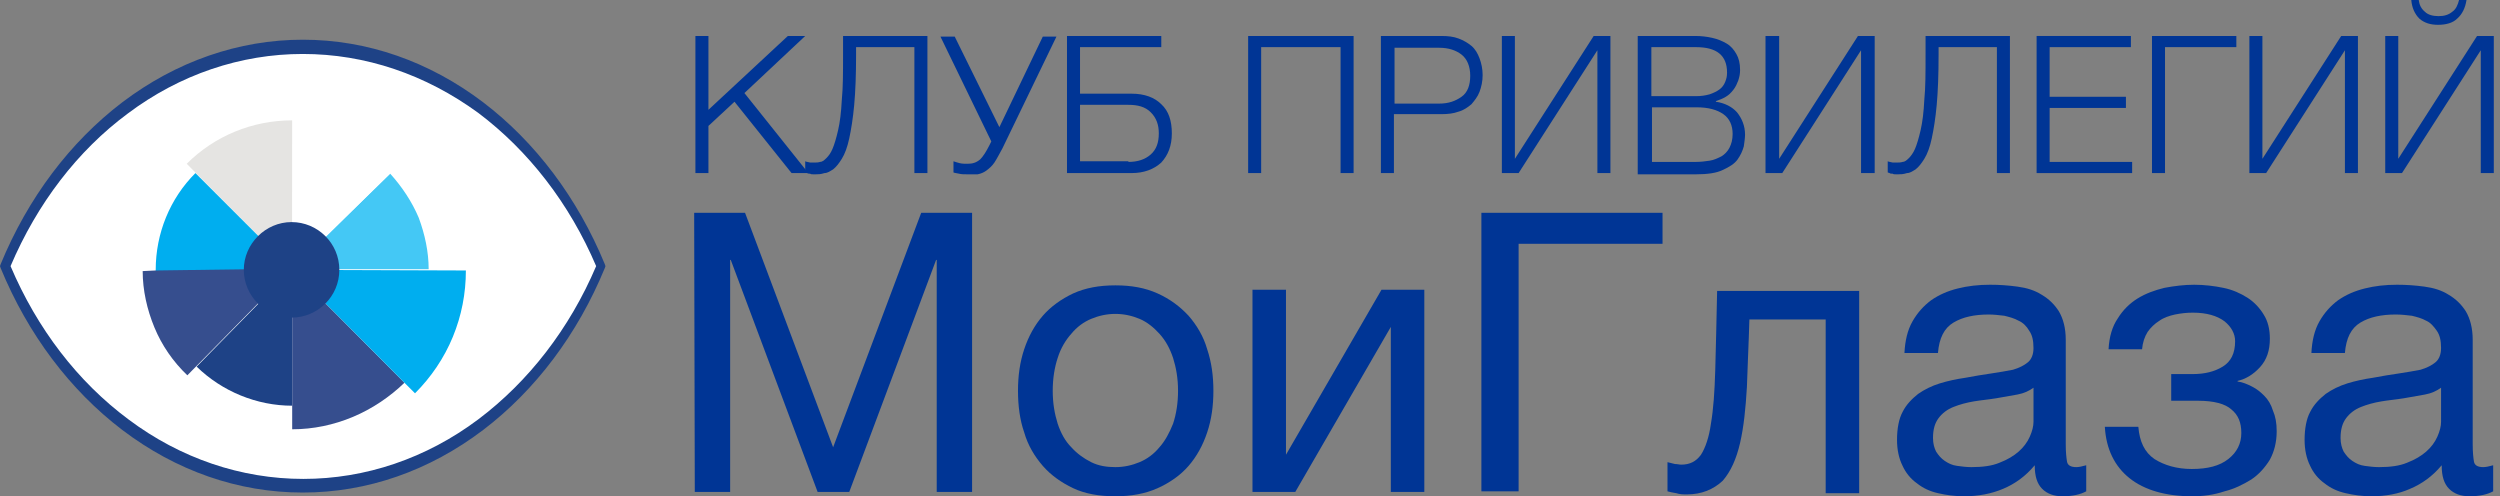 <?xml version="1.0" encoding="utf-8"?>
<!-- Generator: Adobe Illustrator 21.0.0, SVG Export Plug-In . SVG Version: 6.00 Build 0)  -->
<svg version="1.1" id="Слой_1" xmlns="http://www.w3.org/2000/svg" xmlns:xlink="http://www.w3.org/1999/xlink" x="0px" y="0px"
	 width="403px" height="80px" viewBox="0 0 403 80" enable-background="new 0 0 403 80" xml:space="preserve">
<rect x="0" y="0" width="403" height="80" fill="#808080" stroke="none"/>
<path fill="#FFFFFF" d="M48.8,7.2c-21.1,0-39.3,14.6-48,35.7c8.7,21.1,26.9,35.7,48,35.7s39.3-14.6,48-35.7
	C88.1,21.8,69.9,7.2,48.8,7.2z"/>
<path fill="#1E4286" d="M48.8,79.4c-10.4,0-20.4-3.5-29.1-10.1C11.3,62.9,4.5,53.9,0.1,43.2L0,42.9l0.1-0.3
	c4.4-10.7,11.2-19.7,19.6-26.1C28.4,9.9,38.5,6.4,48.8,6.4c10.4,0,20.4,3.5,29.1,10.1c8.4,6.4,15.2,15.4,19.6,26.1l0.1,0.3l-0.1,0.3
	c-4.4,10.7-11.2,19.7-19.6,26.1C69.2,75.9,59.2,79.4,48.8,79.4z M1.7,42.9C6,53,12.5,61.5,20.7,67.6c8.4,6.3,18.2,9.6,28.2,9.6
	c10,0,19.8-3.3,28.2-9.6c8.1-6.1,14.7-14.6,19-24.7c-4.3-10.1-10.9-18.6-19-24.7C68.6,12,58.9,8.7,48.8,8.7c-10,0-19.8,3.3-28.2,9.6
	C12.5,24.3,6,32.8,1.7,42.9z"/>
<path fill="#E5E4E2" d="M47.1,19.4c-6.4,0-12.5,2.5-17,7l17,17.1V19.4C47.2,19.4,47.1,19.4,47.1,19.4z"/>
<path fill="#00AEEF" d="M25.1,43.5c0,0.1,0,0.2,0,0.3l22-0.3L31.5,27.9C27.4,32,25.1,37.6,25.1,43.5z"/>
<path fill="#364E8E" d="M23,43.7c0,3.1,0.7,6.2,1.9,9.1c1.2,2.9,3,5.5,5.3,7.7l16.9-17.2l-22,0.3L23,43.7z"/>
<path fill="#1E4286" d="M31.7,59.1c4.1,4,9.7,6.3,15.4,6.3c0,0,0,0,0,0v-22L31.7,59.1z"/>
<path fill="#364E8E" d="M47.1,43.5v22l0,3.7c3.4,0,6.7-0.7,9.8-2c3.1-1.3,5.9-3.2,8.3-5.5L47.1,43.5L47.1,43.5z"/>
<path fill="#00AEEF" d="M47.1,43.5l18.1,18.2l1.7,1.7c2.6-2.6,4.7-5.7,6.1-9.1c1.4-3.4,2.1-7,2.1-10.7L47.1,43.5L47.1,43.5z"/>
<path fill="#44C8F5" d="M67.5,35.1c-1.1-2.6-2.7-5-4.6-7.1L47.1,43.4h22C69.1,40.6,68.5,37.8,67.5,35.1z"/>
<path fill="#FFFFFF" d="M57.4,18.9c-3.2-1.4-6.7-2.1-10.2-2.1v2.6l-0.1,24.1l19-18.7C63.6,22.3,60.7,20.3,57.4,18.9"/>
<path fill="#1E4286" d="M54.7,43.5c0,4.3-3.5,7.7-7.7,7.7s-7.7-3.5-7.7-7.7s3.5-7.7,7.7-7.7S54.7,39.2,54.7,43.5z"/>
<path fill="#003595" d="M112.1,5.8h2.1v11.9L127,5.8h2.8L120,15l10.3,12.9h-2.7l-9.2-11.5l-4.2,3.9v7.6h-2.1V5.8z"/>
<path fill="#003595" d="M131.5,28.1c-0.1,0-0.3,0-0.4,0c-0.2,0-0.4,0-0.5-0.1c-0.2,0-0.3,0-0.5-0.1c-0.1,0-0.2-0.1-0.3-0.1v-1.8
	c0.2,0.1,0.4,0.1,0.8,0.2c0.3,0,0.6,0,0.8,0c0.2,0,0.5,0,0.8-0.1c0.3,0,0.6-0.2,1-0.6s0.7-0.8,1-1.5c0.3-0.7,0.6-1.7,0.9-3
	c0.3-1.3,0.5-2.9,0.6-4.9c0.2-2,0.2-4.4,0.2-7.3V5.8h13.6v22.1h-2.1V7.6h-9.4v1.2c0,3.2-0.1,5.9-0.3,8.1c-0.2,2.2-0.5,4-0.8,5.4
	c-0.3,1.4-0.7,2.5-1.2,3.3s-0.9,1.3-1.4,1.7c-0.5,0.3-0.9,0.6-1.4,0.6C132.3,28.1,131.9,28.1,131.5,28.1L131.5,28.1z"/>
<path fill="#003595" d="M155.9,28.1c-0.5,0-0.9,0-1.3-0.1c-0.4-0.1-0.7-0.1-0.9-0.2V26c0.3,0.1,0.6,0.2,1,0.3
	c0.4,0.1,0.8,0.1,1.3,0.1c0.8,0,1.4-0.2,2-0.7c0.5-0.5,1-1.3,1.5-2.3l0.3-0.6l-8.2-16.9h2.3l7.2,14.6l7-14.6h2.2l-8.7,18
	c-0.5,0.9-0.9,1.7-1.3,2.3c-0.4,0.6-0.9,1-1.3,1.3c-0.4,0.3-0.9,0.5-1.4,0.6C156.9,28.1,156.4,28.1,155.9,28.1L155.9,28.1z"/>
<path fill="#003595" d="M172,5.8h15.2v1.8h-13.1v7.5h8.3c2.1,0,3.7,0.6,4.8,1.7c1.2,1.1,1.7,2.7,1.7,4.7c0,2-0.6,3.5-1.7,4.7
	c-1.2,1.1-2.8,1.7-4.8,1.7H172V5.8z M181.9,26.1c1.5,0,2.7-0.4,3.6-1.2c0.9-0.8,1.3-1.9,1.3-3.4c0-1.4-0.4-2.5-1.3-3.4
	s-2.1-1.2-3.6-1.2h-7.8v9.1H181.9z"/>
<path fill="#003595" d="M201.2,5.8h17v22.1h-2.1V7.6h-12.8v20.3h-2.1V5.8z"/>
<path fill="#003595" d="M222.6,5.8h9.8c1,0,1.9,0.1,2.7,0.4c0.8,0.3,1.5,0.7,2.1,1.2c0.6,0.5,1,1.2,1.3,2c0.3,0.8,0.5,1.7,0.5,2.7
	c0,1-0.2,1.9-0.5,2.7c-0.3,0.8-0.8,1.4-1.3,2c-0.6,0.5-1.3,1-2.1,1.2c-0.8,0.3-1.7,0.4-2.7,0.4h-7.7v9.5h-2.1L222.6,5.8L222.6,5.8z
	 M232,16.7c1.5,0,2.6-0.4,3.6-1.1s1.4-1.9,1.4-3.4c0-1.5-0.5-2.7-1.4-3.4c-0.9-0.7-2.1-1.1-3.6-1.1h-7.2v9L232,16.7L232,16.7z"/>
<path fill="#003595" d="M242.1,5.8h2.1v19.8l12.7-19.8h2.7v22.1h-2.1V8.1l-12.7,19.8h-2.7L242.1,5.8L242.1,5.8z"/>
<path fill="#003595" d="M264,5.8h9.3c0.9,0,1.8,0.1,2.7,0.3c0.9,0.2,1.6,0.5,2.3,0.9c0.7,0.4,1.2,1,1.6,1.7c0.4,0.7,0.6,1.5,0.6,2.6
	c0,0.6-0.1,1.1-0.3,1.7c-0.2,0.5-0.4,1-0.8,1.5s-0.7,0.8-1.2,1.1c-0.5,0.3-1,0.5-1.6,0.7v0.1c1.4,0.2,2.6,0.8,3.4,1.7
	c0.8,1,1.3,2.2,1.3,3.6c0,0.5-0.1,1.2-0.2,1.9c-0.2,0.7-0.5,1.4-1,2.1c-0.5,0.7-1.3,1.2-2.4,1.7c-1,0.5-2.5,0.7-4.3,0.7H264V5.8z
	 M273.4,15.5c0.8,0,1.5-0.1,2.2-0.3c0.6-0.2,1.2-0.5,1.6-0.8c0.4-0.3,0.7-0.7,0.9-1.2c0.2-0.5,0.3-0.9,0.3-1.5c0-2.8-1.7-4.1-5-4.1
	h-7.2v7.9H273.4z M273.4,26.1c0.8,0,1.5-0.1,2.2-0.2c0.7-0.1,1.3-0.4,1.9-0.7c0.5-0.3,1-0.8,1.3-1.4c0.3-0.6,0.5-1.3,0.5-2.2
	c0-1.4-0.5-2.5-1.5-3.2c-1-0.7-2.4-1.1-4.3-1.1h-7.2v8.8H273.4z"/>
<path fill="#003595" d="M284.7,5.8h2.1v19.8l12.7-19.8h2.7v22.1H300V8.1l-12.7,19.8h-2.7V5.8z"/>
<path fill="#003595" d="M306,28.1c-0.1,0-0.3,0-0.4,0c-0.2,0-0.4,0-0.5-0.1c-0.2,0-0.4,0-0.5-0.1c-0.1,0-0.2-0.1-0.3-0.1v-1.8
	c0.2,0.1,0.4,0.1,0.8,0.2c0.3,0,0.6,0,0.8,0c0.2,0,0.5,0,0.8-0.1c0.3,0,0.6-0.2,1-0.6c0.3-0.3,0.7-0.8,1-1.5c0.3-0.7,0.6-1.7,0.9-3
	c0.3-1.3,0.5-2.9,0.6-4.9c0.2-2,0.2-4.4,0.2-7.3V5.8h13.6v22.1h-2.1V7.6h-9.4v1.2c0,3.2-0.1,5.9-0.3,8.1c-0.2,2.2-0.5,4-0.8,5.4
	c-0.3,1.4-0.7,2.5-1.2,3.3s-0.9,1.3-1.4,1.7c-0.5,0.3-0.9,0.6-1.4,0.6C306.8,28.1,306.4,28.1,306,28.1z"/>
<path fill="#003595" d="M328.3,5.8h15.2v1.8h-13.1v8h12.3v1.8h-12.3v8.7h13.3v1.8h-15.4V5.8z"/>
<path fill="#003595" d="M346.9,5.8h13.6v1.8H349v20.3h-2.1V5.8z"/>
<path fill="#003595" d="M362.6,5.8h2.1v19.8l12.7-19.8h2.7v22.1h-2.1V8.1l-12.7,19.8h-2.7L362.6,5.8L362.6,5.8z"/>
<path fill="#003595" d="M384.5,5.8h2.1v19.8l12.7-19.8h2.7v22.1h-2.1V8.1l-12.7,19.8h-2.7L384.5,5.8L384.5,5.8z M390,3
	c-0.7-0.7-1.2-1.7-1.3-3h1.2c0.1,0.8,0.4,1.4,1,1.9c0.5,0.5,1.3,0.7,2.2,0.7c0.9,0,1.6-0.2,2.2-0.7c0.6-0.4,0.9-1.1,1.1-1.9h1.2
	c-0.2,1.3-0.7,2.3-1.5,3c-0.7,0.7-1.8,1-3.1,1C391.8,4,390.8,3.7,390,3z"/>
<path fill="#003595" d="M111.9,34.3h8.2l14.2,37.8l14.2-37.8h8.2v45H151V41.9h-0.1l-14,37.4h-5.1l-14-37.4h-0.1v37.4h-5.7
	L111.9,34.3L111.9,34.3z"/>
<path fill="#003595" d="M179.8,80c-2.6,0-4.9-0.4-6.8-1.3c-1.9-0.9-3.6-2.1-4.9-3.6c-1.3-1.5-2.4-3.3-3-5.4c-0.7-2-1-4.3-1-6.7
	c0-2.4,0.3-4.6,1-6.7c0.7-2.1,1.7-3.9,3-5.4c1.3-1.5,3-2.7,4.9-3.6c2-0.9,4.2-1.3,6.8-1.3c2.6,0,4.8,0.4,6.8,1.3
	c2,0.9,3.6,2.1,5,3.6c1.3,1.5,2.4,3.3,3,5.4c0.7,2.1,1,4.3,1,6.7c0,2.4-0.3,4.6-1,6.7c-0.7,2.1-1.7,3.9-3,5.4c-1.3,1.5-3,2.7-5,3.6
	C184.6,79.6,182.3,80,179.8,80z M179.8,75.3c1.4,0,2.7-0.3,3.9-0.8c1.2-0.5,2.3-1.3,3.2-2.4c0.9-1,1.6-2.3,2.2-3.8
	c0.5-1.5,0.8-3.3,0.8-5.3s-0.3-3.7-0.8-5.3c-0.5-1.5-1.2-2.8-2.2-3.9c-0.9-1-2-1.9-3.2-2.4c-1.2-0.5-2.5-0.8-3.9-0.8
	c-1.4,0-2.7,0.3-3.9,0.8c-1.2,0.5-2.3,1.3-3.2,2.4c-0.9,1-1.7,2.3-2.2,3.9c-0.5,1.5-0.8,3.3-0.8,5.3c0,2,0.3,3.7,0.8,5.3
	c0.5,1.5,1.2,2.8,2.2,3.8c0.9,1,2,1.8,3.2,2.4C177.1,75.1,178.4,75.3,179.8,75.3z"/>
<path fill="#003595" d="M201.9,46.7h5.4v26.6l15.4-26.6h6.9v32.6h-5.4V52.7l-15.4,26.6h-6.9V46.7z"/>
<path fill="#003595" d="M238.8,34.3H268v5h-23.2v39.9h-6V34.3L238.8,34.3z"/>
<path fill="#003595" d="M271.9,79.7c-0.5,0-1.1,0-1.7-0.2c-0.6-0.1-1.1-0.2-1.4-0.3v-4.7c0.4,0.1,0.8,0.2,1.2,0.3
	c0.4,0,0.7,0.1,1,0.1c1.4,0,2.4-0.5,3.2-1.6c0.7-1.1,1.3-2.8,1.6-5c0.4-2.3,0.6-5.2,0.7-8.7c0.1-3.6,0.2-7.8,0.3-12.7h22.9v32.6
	h-5.4V51.5h-12.3c-0.1,3.8-0.3,7.5-0.4,10.9c-0.2,3.4-0.5,6.4-1.1,9c-0.6,2.6-1.5,4.6-2.8,6.1C276.2,78.9,274.3,79.7,271.9,79.7
	L271.9,79.7z"/>
<path fill="#003595" d="M316.6,80c-1.5,0-2.9-0.2-4.2-0.5c-1.3-0.3-2.4-0.8-3.4-1.6c-1-0.7-1.8-1.7-2.3-2.8
	c-0.6-1.2-0.9-2.6-0.9-4.2c0-1.8,0.3-3.4,0.9-4.5c0.6-1.2,1.5-2.1,2.5-2.9c1-0.7,2.2-1.3,3.5-1.7c1.3-0.4,2.7-0.7,4.1-0.9
	c1.5-0.3,2.9-0.5,4.2-0.7c1.3-0.2,2.5-0.4,3.5-0.6c1-0.3,1.8-0.7,2.4-1.2c0.6-0.5,0.9-1.3,0.9-2.3c0-1.2-0.2-2.1-0.7-2.8
	c-0.4-0.7-1-1.3-1.7-1.6c-0.7-0.4-1.5-0.6-2.3-0.8c-0.9-0.1-1.7-0.2-2.5-0.2c-2.3,0-4.2,0.4-5.7,1.3c-1.5,0.9-2.3,2.5-2.5,4.9h-5.4
	c0.1-2,0.5-3.7,1.3-5.1c0.8-1.4,1.8-2.5,3-3.4c1.3-0.9,2.7-1.5,4.3-1.9s3.3-0.6,5.2-0.6c1.5,0,2.9,0.1,4.4,0.3
	c1.5,0.2,2.8,0.6,3.9,1.3c1.2,0.7,2.1,1.6,2.8,2.7c0.7,1.2,1.1,2.7,1.1,4.6v16.8c0,1.3,0.1,2.2,0.2,2.8c0.1,0.6,0.6,0.9,1.5,0.9
	c0.4,0,0.9-0.1,1.6-0.3v4.2c-0.9,0.5-2.2,0.8-3.8,0.8c-1.4,0-2.5-0.4-3.3-1.2c-0.8-0.8-1.2-2-1.2-3.8c-1.5,1.8-3.2,3-5.1,3.8
	C321,79.6,318.9,80,316.6,80L316.6,80z M317.8,75.3c1.8,0,3.3-0.2,4.5-0.7c1.3-0.5,2.3-1.1,3.1-1.8c0.8-0.7,1.4-1.5,1.8-2.4
	c0.4-0.9,0.6-1.7,0.6-2.4v-5.5c-0.7,0.5-1.5,0.9-2.6,1.1c-1.1,0.2-2.2,0.4-3.4,0.6c-1.2,0.2-2.4,0.3-3.6,0.5
	c-1.2,0.2-2.3,0.5-3.3,0.9c-1,0.4-1.8,1-2.4,1.8c-0.6,0.8-0.9,1.8-0.9,3.2c0,0.9,0.2,1.6,0.5,2.2c0.4,0.6,0.8,1.1,1.4,1.5
	c0.6,0.4,1.2,0.7,2,0.8C316.2,75.2,317,75.3,317.8,75.3L317.8,75.3z"/>
<path fill="#003595" d="M353.4,80c-4.3,0-7.7-1-10.1-2.9c-2.4-1.9-3.8-4.7-4-8.3h5.4c0.2,2.4,1,4.1,2.6,5.2c1.6,1,3.6,1.6,6,1.6
	c2.6,0,4.5-0.5,5.9-1.6c1.4-1.1,2.1-2.5,2.1-4.2c0-1.7-0.5-2.9-1.6-3.8c-1-0.9-2.8-1.4-5.4-1.4h-4.3v-4.3h3.5c1.9,0,3.5-0.4,4.8-1.2
	c1.3-0.8,2-2.1,2-4.1c0-1.2-0.6-2.3-1.7-3.2c-1.2-0.9-2.9-1.4-5.1-1.4c-1,0-1.9,0.1-2.9,0.3c-0.9,0.2-1.8,0.5-2.5,1
	c-0.8,0.5-1.4,1.1-1.9,1.8c-0.5,0.8-0.8,1.7-0.9,2.8h-5.4c0.1-2,0.6-3.7,1.5-5c0.8-1.3,1.9-2.4,3.2-3.2c1.3-0.8,2.7-1.3,4.3-1.7
	c1.6-0.3,3.2-0.5,4.8-0.5s3.3,0.2,4.7,0.5c1.5,0.3,2.8,0.9,3.9,1.6c1.1,0.7,2,1.7,2.6,2.7c0.7,1.1,1,2.4,1,3.9
	c0,1.9-0.5,3.4-1.6,4.6c-1.1,1.2-2.3,1.9-3.6,2.2v0.1c0.8,0.1,1.5,0.4,2.3,0.8c0.8,0.4,1.4,0.9,2,1.5s1.1,1.4,1.4,2.4
	c0.4,0.9,0.6,2,0.6,3.3c0,1.8-0.4,3.3-1.1,4.6c-0.8,1.3-1.8,2.4-3,3.2c-1.3,0.8-2.7,1.5-4.3,1.9C356.8,79.8,355.1,80,353.4,80
	L353.4,80z"/>
<path fill="#003595" d="M382.3,80c-1.5,0-2.9-0.2-4.2-0.5c-1.3-0.3-2.4-0.8-3.4-1.6c-1-0.7-1.8-1.7-2.3-2.8
	c-0.6-1.2-0.9-2.6-0.9-4.2c0-1.8,0.3-3.4,0.9-4.5c0.6-1.2,1.5-2.1,2.5-2.9c1-0.7,2.2-1.3,3.5-1.7c1.3-0.4,2.7-0.7,4.1-0.9
	c1.5-0.3,2.9-0.5,4.2-0.7c1.3-0.2,2.5-0.4,3.5-0.6c1-0.3,1.8-0.7,2.4-1.2c0.6-0.5,0.9-1.3,0.9-2.3c0-1.2-0.2-2.1-0.7-2.8
	s-1-1.3-1.7-1.6c-0.7-0.4-1.5-0.6-2.3-0.8c-0.9-0.1-1.7-0.2-2.6-0.2c-2.3,0-4.2,0.4-5.7,1.3c-1.5,0.9-2.3,2.5-2.5,4.9h-5.4
	c0.1-2,0.5-3.7,1.3-5.1c0.8-1.4,1.8-2.5,3-3.4c1.3-0.9,2.7-1.5,4.3-1.9c1.6-0.4,3.3-0.6,5.2-0.6c1.5,0,2.9,0.1,4.4,0.3
	c1.5,0.2,2.8,0.6,3.9,1.3c1.2,0.7,2.1,1.6,2.8,2.7c0.7,1.2,1.1,2.7,1.1,4.6v16.8c0,1.3,0.1,2.2,0.2,2.8c0.1,0.6,0.6,0.9,1.5,0.9
	c0.4,0,0.9-0.1,1.6-0.3v4.2c-0.9,0.5-2.2,0.8-3.8,0.8c-1.4,0-2.5-0.4-3.3-1.2c-0.8-0.8-1.2-2-1.2-3.8c-1.5,1.8-3.2,3-5.1,3.8
	C386.7,79.6,384.6,80,382.3,80L382.3,80z M383.5,75.3c1.8,0,3.3-0.2,4.5-0.7c1.3-0.5,2.3-1.1,3.1-1.8c0.8-0.7,1.4-1.5,1.8-2.4
	c0.4-0.9,0.6-1.7,0.6-2.4v-5.5c-0.7,0.5-1.5,0.9-2.6,1.1s-2.2,0.4-3.4,0.6c-1.2,0.2-2.4,0.3-3.6,0.5c-1.2,0.2-2.3,0.5-3.3,0.9
	c-1,0.4-1.8,1-2.4,1.8c-0.6,0.8-0.9,1.8-0.9,3.2c0,0.9,0.2,1.6,0.5,2.2c0.4,0.6,0.8,1.1,1.4,1.5c0.6,0.4,1.2,0.7,2,0.8
	C381.9,75.2,382.7,75.3,383.5,75.3L383.5,75.3z"/>
</svg>
